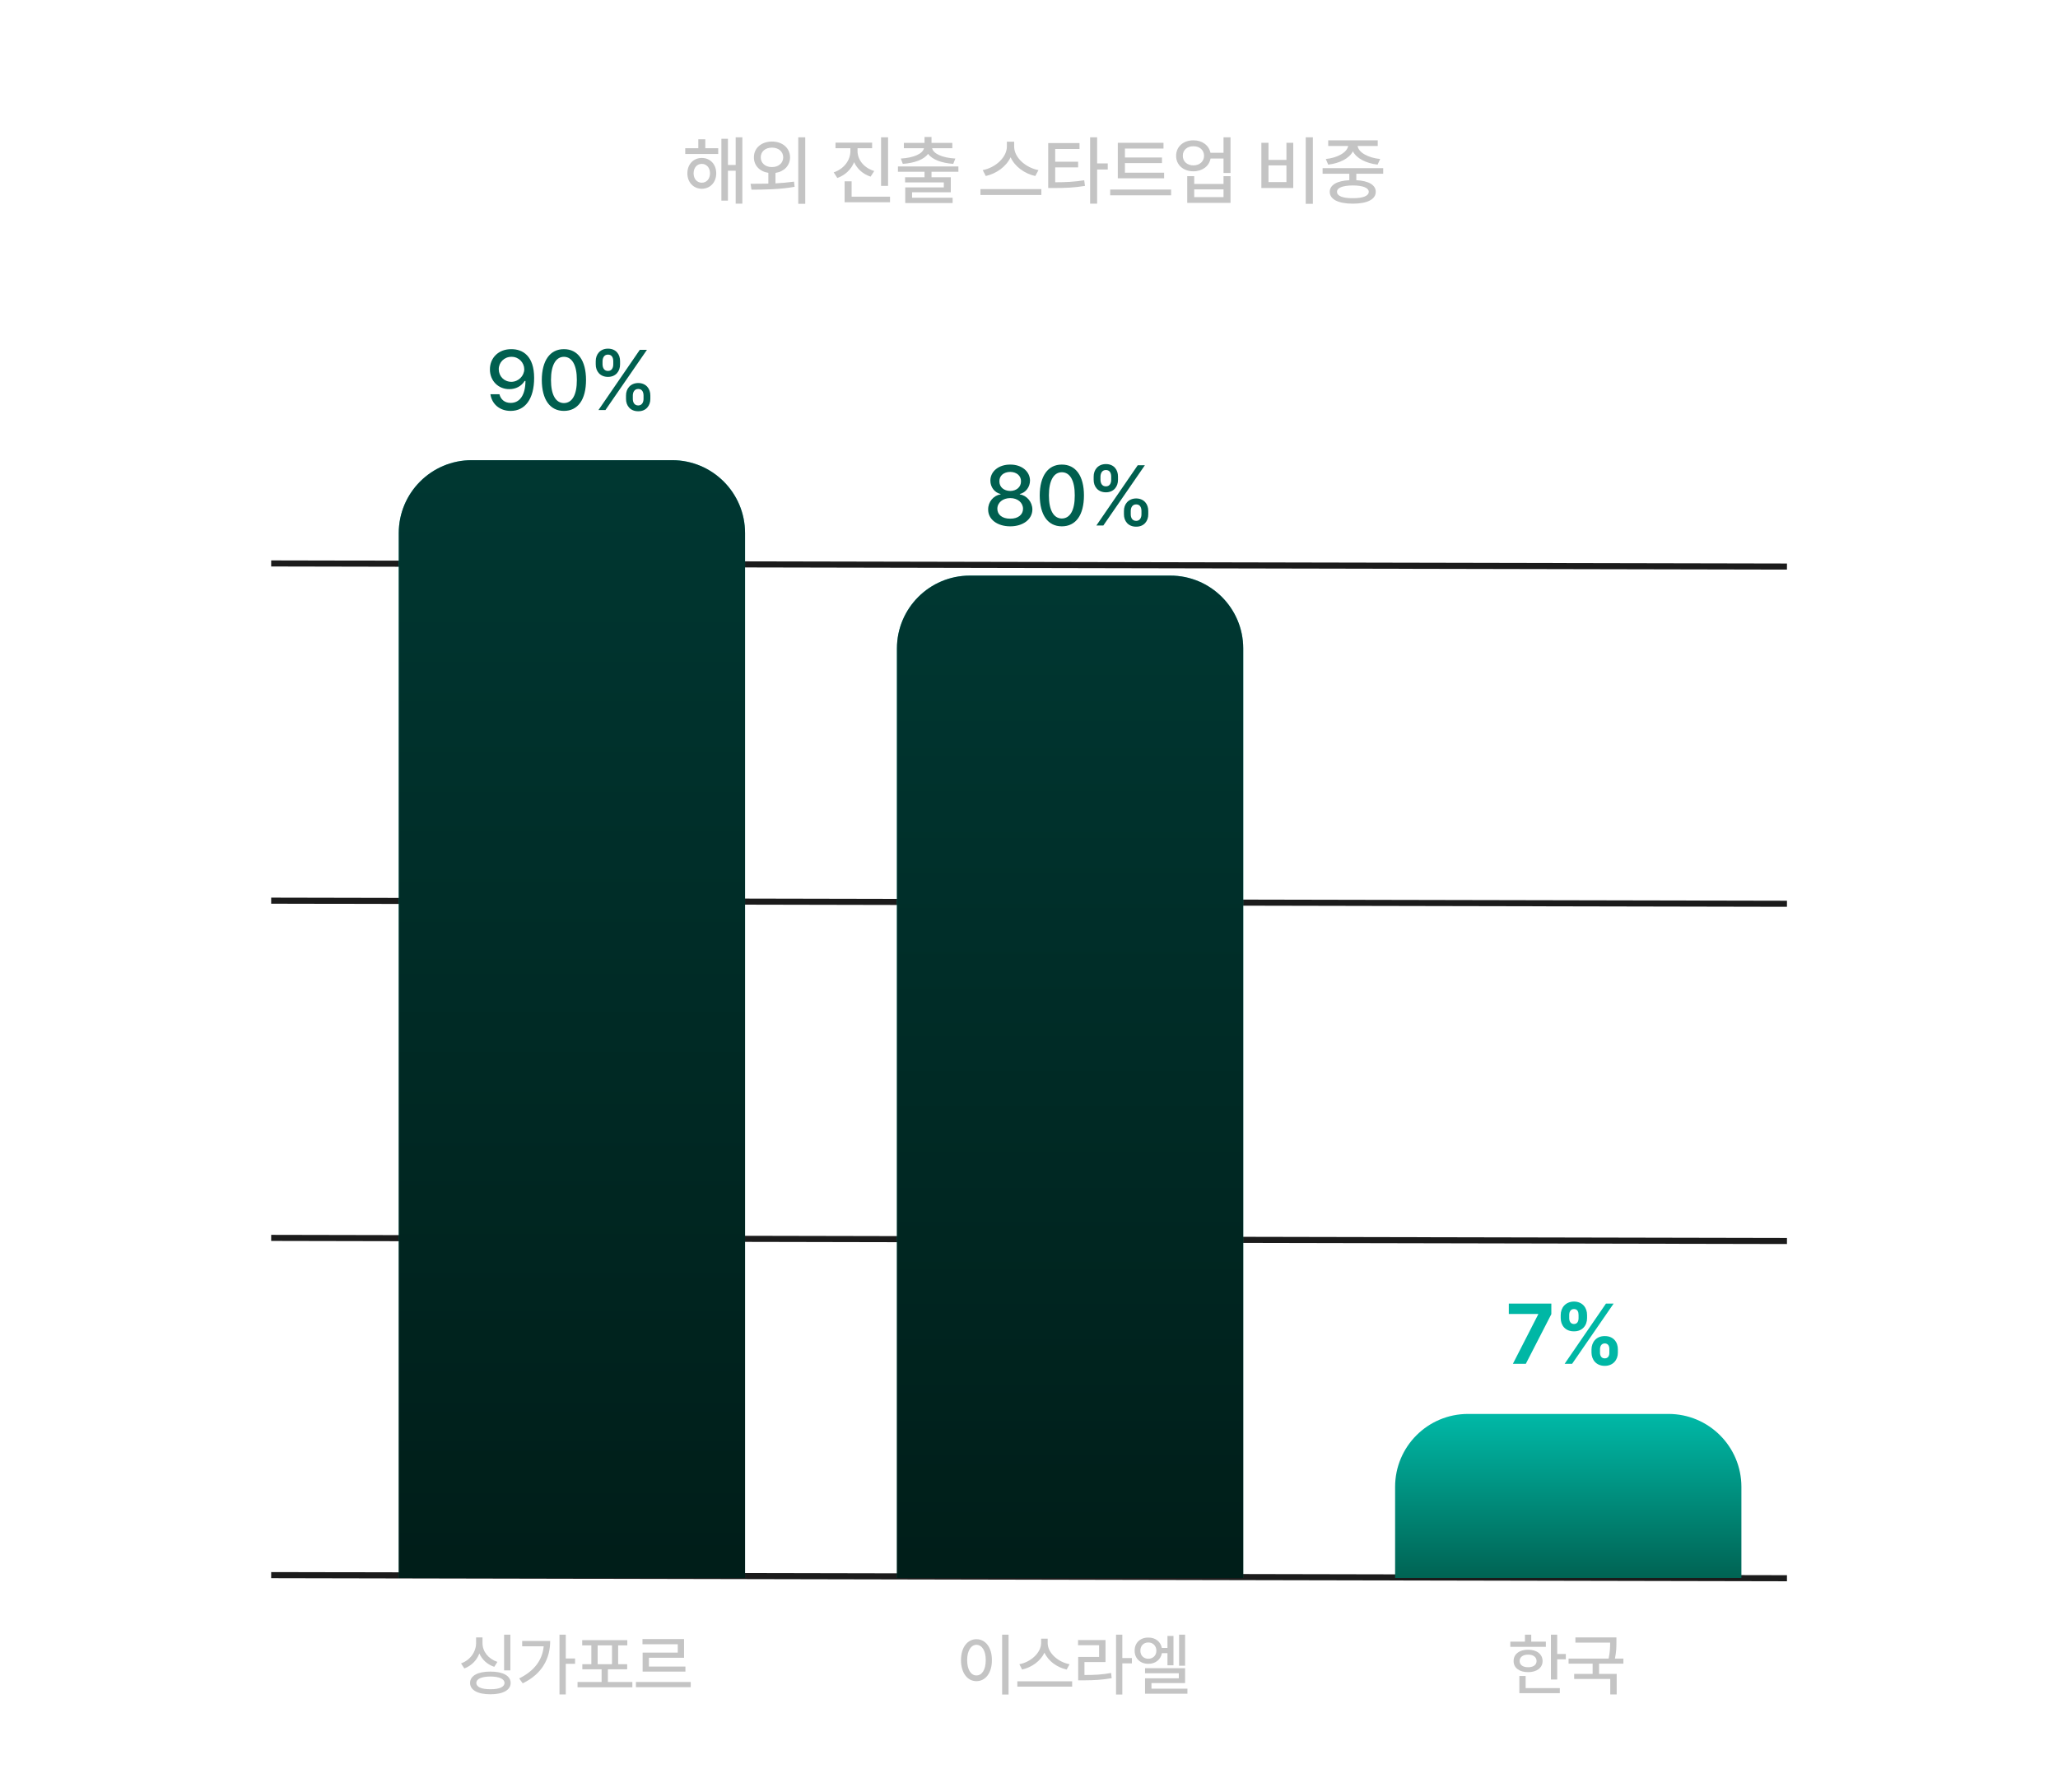 <svg width="271" height="236" viewBox="0 0 271 236" fill="none" xmlns="http://www.w3.org/2000/svg">
<path d="M35.709 163.017L235.309 163.425" stroke="#1B1B1B" stroke-width="0.8"/>
<path d="M35.709 118.608L235.309 119.017" stroke="#1B1B1B" stroke-width="0.8"/>
<path d="M35.709 74.2L235.309 74.609" stroke="#1B1B1B" stroke-width="0.8"/>
<path d="M35.709 207.426L235.309 207.835" stroke="#1B1B1B" stroke-width="0.8"/>
<path d="M67.209 215.271V219.969H66.381V215.271H67.209ZM60.711 219.051C61.944 218.61 62.682 217.521 62.691 216.387V215.631H63.537V216.387C63.537 217.467 64.284 218.448 65.499 218.853L65.085 219.501C64.158 219.195 63.483 218.556 63.123 217.746C62.781 218.646 62.079 219.366 61.143 219.717L60.711 219.051ZM61.899 221.625C61.899 220.68 62.916 220.122 64.581 220.131C66.219 220.122 67.245 220.68 67.245 221.625C67.245 222.57 66.219 223.119 64.581 223.119C62.916 223.119 61.899 222.57 61.899 221.625ZM62.727 221.625C62.727 222.165 63.42 222.462 64.581 222.453C65.733 222.462 66.426 222.165 66.435 221.625C66.426 221.085 65.733 220.788 64.581 220.779C63.42 220.788 62.727 221.085 62.727 221.625ZM74.502 215.271V218.403H75.726V219.105H74.502V223.137H73.674V215.271H74.502ZM68.364 221.031C70.344 220.05 71.415 218.637 71.595 216.801H68.76V216.099H72.45C72.441 218.376 71.433 220.41 68.832 221.679L68.364 221.031ZM83.27 221.499V222.201H76.052V221.499H79.22V219.825H76.682V219.159H77.87V216.675H76.664V215.991H82.604V216.675H81.398V219.159H82.586V219.825H80.048V221.499H83.27ZM78.698 219.159H80.588V216.675H78.698V219.159ZM90.958 221.499V222.183H83.74V221.499H90.958ZM84.604 216.531V215.847H90.076V218.313H85.45V219.465H90.256V220.131H84.622V217.629H89.248V216.531H84.604Z" fill="#C4C4C4"/>
<path d="M52.509 70.2C52.509 64.898 56.807 60.6 62.109 60.6H88.509C93.811 60.6 98.109 64.898 98.109 70.2V207.8H52.509V70.2Z" fill="url(#paint0_linear_88_6142)"/>
<path d="M52.509 70.2C52.509 64.898 56.807 60.6 62.109 60.6H88.509C93.811 60.6 98.109 64.898 98.109 70.2V207.8H52.509V70.2Z" fill="black" fill-opacity="0.7"/>
<path d="M67.357 45.981C68.813 45.981 70.336 46.854 70.336 49.766C70.336 52.533 69.149 54.112 67.245 54.112C65.789 54.112 64.77 53.205 64.579 51.917H65.766C65.934 52.589 66.438 53.059 67.245 53.059C68.466 53.059 69.182 51.995 69.194 50.17H69.082C68.667 50.853 67.917 51.256 67.066 51.245C65.643 51.256 64.512 50.17 64.512 48.646C64.512 47.146 65.632 45.958 67.357 45.981ZM65.677 48.624C65.688 49.554 66.371 50.27 67.334 50.282C68.286 50.27 69.026 49.498 69.037 48.624C69.026 47.762 68.32 46.978 67.357 46.989C66.394 46.978 65.677 47.728 65.677 48.624ZM74.256 54.112C72.431 54.112 71.355 52.634 71.344 50.035C71.355 47.47 72.442 45.97 74.256 45.981C76.082 45.97 77.168 47.47 77.168 50.035C77.168 52.634 76.093 54.112 74.256 54.112ZM72.554 50.035C72.554 52.018 73.192 53.07 74.256 53.082C75.331 53.07 75.97 52.018 75.959 50.035C75.97 48.075 75.32 46.989 74.256 46.989C73.203 46.989 72.554 48.075 72.554 50.035ZM82.435 52.096C82.423 51.2 83.006 50.45 84.047 50.438C85.089 50.45 85.649 51.2 85.638 52.096V52.522C85.649 53.406 85.078 54.168 84.047 54.157C82.995 54.168 82.423 53.406 82.435 52.522V52.096ZM78.447 47.974V47.571C78.436 46.664 79.03 45.914 80.06 45.914C81.113 45.914 81.662 46.664 81.651 47.571V47.974C81.662 48.882 81.091 49.632 80.06 49.632C79.007 49.632 78.436 48.87 78.447 47.974ZM78.806 54L84.249 46.07H85.19L79.724 54H78.806ZM79.343 47.974C79.355 48.422 79.534 48.848 80.06 48.848C80.575 48.848 80.755 48.422 80.755 47.974V47.571C80.755 47.123 80.587 46.698 80.06 46.698C79.545 46.698 79.355 47.123 79.343 47.571V47.974ZM83.331 52.522C83.331 52.958 83.51 53.384 84.047 53.395C84.551 53.384 84.742 52.958 84.742 52.522V52.096C84.742 51.659 84.574 51.222 84.047 51.222C83.532 51.222 83.331 51.659 83.331 52.096V52.522Z" fill="#005F4F"/>
<path d="M118.109 85.4C118.109 80.098 122.407 75.8 127.709 75.8H154.109C159.411 75.8 163.709 80.098 163.709 85.4V207.8H118.109V85.4Z" fill="url(#paint1_linear_88_6142)"/>
<path d="M118.109 85.4C118.109 80.098 122.407 75.8 127.709 75.8H154.109C159.411 75.8 163.709 80.098 163.709 85.4V207.8H118.109V85.4Z" fill="black" fill-opacity="0.7"/>
<path d="M133.034 69.312C131.31 69.312 130.111 68.383 130.122 67.095C130.111 66.075 130.839 65.247 131.758 65.101V65.056C130.962 64.866 130.414 64.149 130.414 63.287C130.414 62.066 131.522 61.17 133.034 61.181C134.524 61.17 135.622 62.066 135.633 63.287C135.622 64.149 135.073 64.866 134.289 65.056V65.101C135.196 65.247 135.935 66.075 135.946 67.095C135.935 68.383 134.726 69.312 133.034 69.312ZM131.332 67.005C131.332 67.778 131.982 68.315 133.034 68.304C134.054 68.315 134.714 67.778 134.714 67.005C134.714 66.187 133.998 65.594 133.034 65.594C132.049 65.594 131.332 66.187 131.332 67.005ZM131.601 63.376C131.59 64.138 132.183 64.642 133.034 64.653C133.852 64.642 134.457 64.138 134.446 63.376C134.457 62.659 133.874 62.155 133.034 62.144C132.161 62.155 131.59 62.648 131.601 63.376ZM139.824 69.312C137.998 69.312 136.923 67.834 136.912 65.235C136.923 62.671 138.009 61.17 139.824 61.181C141.649 61.17 142.736 62.671 142.736 65.235C142.736 67.834 141.66 69.312 139.824 69.312ZM138.121 65.235C138.121 67.218 138.76 68.271 139.824 68.282C140.899 68.271 141.537 67.218 141.526 65.235C141.537 63.275 140.888 62.189 139.824 62.189C138.771 62.189 138.121 63.275 138.121 65.235ZM148.002 67.296C147.991 66.4 148.573 65.65 149.615 65.639C150.656 65.65 151.216 66.4 151.205 67.296V67.722C151.216 68.607 150.645 69.368 149.615 69.357C148.562 69.368 147.991 68.607 148.002 67.722V67.296ZM144.015 63.175V62.771C144.003 61.864 144.597 61.114 145.627 61.114C146.68 61.114 147.229 61.864 147.218 62.771V63.175C147.229 64.082 146.658 64.832 145.627 64.832C144.575 64.832 144.003 64.071 144.015 63.175ZM144.373 69.2L149.816 61.271H150.757L145.291 69.2H144.373ZM144.911 63.175C144.922 63.623 145.101 64.048 145.627 64.048C146.143 64.048 146.322 63.623 146.322 63.175V62.771C146.322 62.323 146.154 61.898 145.627 61.898C145.112 61.898 144.922 62.323 144.911 62.771V63.175ZM148.898 67.722C148.898 68.159 149.077 68.584 149.615 68.595C150.119 68.584 150.309 68.159 150.309 67.722V67.296C150.309 66.859 150.141 66.423 149.615 66.423C149.099 66.423 148.898 66.859 148.898 67.296V67.722Z" fill="#005F4F"/>
<path d="M183.709 195.8C183.709 190.498 188.007 186.2 193.309 186.2H219.709C225.011 186.2 229.309 190.498 229.309 195.8V207.8H183.709V195.8Z" fill="url(#paint2_linear_88_6142)"/>
<path d="M199.219 179.6L202.557 173.081V173.036H198.682V171.67H204.282V173.059L200.922 179.6H199.219ZM209.57 177.696C209.581 176.755 210.197 175.937 211.317 175.948C212.448 175.937 213.053 176.744 213.042 177.696V178.121C213.053 179.062 212.426 179.868 211.317 179.868C210.186 179.868 209.581 179.062 209.57 178.121V177.696ZM205.516 173.574V173.171C205.516 172.208 206.154 171.412 207.263 171.401C208.383 171.412 208.988 172.208 208.988 173.171V173.574C208.988 174.537 208.372 175.332 207.263 175.321C206.12 175.332 205.516 174.526 205.516 173.574ZM206.031 179.6L211.474 171.67H212.482L207.016 179.6H206.031ZM206.636 173.574C206.636 173.966 206.792 174.347 207.263 174.358C207.733 174.347 207.868 173.966 207.868 173.574V173.171C207.868 172.779 207.744 172.387 207.263 172.387C206.792 172.387 206.636 172.79 206.636 173.171V173.574ZM210.69 178.121C210.69 178.491 210.836 178.883 211.317 178.883C211.788 178.883 211.933 178.491 211.922 178.121V177.696C211.933 177.315 211.799 176.923 211.317 176.912C210.847 176.923 210.69 177.315 210.69 177.696V178.121Z" fill="#00B7A5"/>
<path d="M132.81 215.271V223.155H131.964V215.271H132.81ZM126.546 218.619C126.546 216.936 127.401 215.865 128.58 215.865C129.759 215.865 130.623 216.936 130.614 218.619C130.623 220.32 129.759 221.391 128.58 221.391C127.401 221.391 126.546 220.32 126.546 218.619ZM127.356 218.619C127.356 219.87 127.86 220.644 128.58 220.635C129.309 220.644 129.813 219.87 129.804 218.619C129.813 217.386 129.309 216.612 128.58 216.603C127.86 216.612 127.356 217.386 127.356 218.619ZM137.96 216.387C137.969 217.674 139.328 218.88 140.84 219.159L140.462 219.861C139.202 219.582 138.041 218.754 137.537 217.638C137.015 218.745 135.863 219.573 134.594 219.861L134.234 219.159C135.719 218.88 137.078 217.674 137.096 216.387V215.793H137.96V216.387ZM133.964 222.111V221.409H141.182V222.111H133.964ZM147.79 215.271V218.349H149.05V219.051H147.79V223.155H146.962V215.271H147.79ZM141.958 216.657V215.973H145.576V218.871H142.804V220.581C144.154 220.581 145.162 220.527 146.314 220.311L146.386 220.995C145.162 221.22 144.1 221.274 142.624 221.283H141.976V218.205H144.73V216.657H141.958ZM156.055 215.271V219.357H155.263V215.271H156.055ZM149.412 217.377C149.403 216.333 150.159 215.64 151.212 215.649C152.139 215.64 152.832 216.18 152.994 217.017H153.733V215.433H154.525V219.303H153.733V217.701H153.003C152.85 218.547 152.148 219.114 151.212 219.105C150.159 219.114 149.403 218.394 149.412 217.377ZM150.168 217.377C150.159 218.016 150.6 218.439 151.212 218.439C151.815 218.439 152.274 218.016 152.274 217.377C152.274 216.738 151.815 216.288 151.212 216.297C150.6 216.288 150.159 216.738 150.168 217.377ZM150.78 223.047V221.013H155.227V220.347H150.78V219.681H156.055V221.643H151.626V222.381H156.361V223.047H150.78Z" fill="#C4C4C4"/>
<path d="M205.056 215.271V217.809H206.19V218.511H205.056V221.175H204.228V215.271H205.056ZM198.882 216.873V216.189H200.808V215.271H201.636V216.189H203.562V216.873H198.882ZM199.314 218.745C199.305 217.836 200.079 217.242 201.222 217.251C202.356 217.242 203.13 217.836 203.13 218.745C203.13 219.627 202.356 220.212 201.222 220.203C200.079 220.212 199.305 219.627 199.314 218.745ZM200.07 222.975V220.707H200.898V222.309H205.398V222.975H200.07ZM200.106 218.745C200.106 219.249 200.556 219.564 201.222 219.555C201.888 219.564 202.338 219.249 202.338 218.745C202.338 218.214 201.888 217.89 201.222 217.899C200.556 217.89 200.106 218.214 200.106 218.745ZM212.852 215.631V216.225C212.852 216.81 212.852 217.512 212.654 218.421H213.77V219.087H210.566V220.437H212.888V223.137H212.042V221.103H207.29V220.437H209.72V219.087H206.552V218.421H211.826C212.015 217.539 212.024 216.882 212.024 216.315H207.452V215.631H212.852Z" fill="#C4C4C4"/>
<path d="M94.574 19.52V20.28H90.234V19.52H91.954V18.34H92.874V19.52H94.574ZM90.514 22.82C90.514 21.64 91.314 20.8 92.414 20.8C93.524 20.8 94.314 21.64 94.314 22.82C94.314 24.01 93.524 24.85 92.414 24.86C91.314 24.85 90.514 24.01 90.514 22.82ZM91.334 22.82C91.334 23.56 91.784 24.06 92.414 24.06C93.044 24.06 93.494 23.56 93.494 22.82C93.494 22.09 93.044 21.58 92.414 21.58C91.784 21.58 91.334 22.09 91.334 22.82ZM94.994 26.42V18.28H95.854V21.72H96.874V18.08H97.754V26.82H96.874V22.48H95.854V26.42H94.994ZM101.657 18.64C103.037 18.64 104.027 19.49 104.037 20.72C104.027 21.81 103.247 22.6 102.117 22.77V24.15C102.937 24.1 103.777 24.03 104.557 23.92L104.637 24.6C102.647 24.96 100.527 24.97 98.957 24.98L98.837 24.2C99.527 24.2 100.337 24.2 101.177 24.18V22.76C100.047 22.59 99.267 21.8 99.277 20.72C99.267 19.49 100.277 18.64 101.657 18.64ZM100.177 20.72C100.177 21.49 100.797 22.01 101.657 22C102.497 22.01 103.127 21.49 103.137 20.72C103.127 19.94 102.497 19.44 101.657 19.44C100.797 19.44 100.177 19.94 100.177 20.72ZM105.117 26.84V18.08H106.037V26.84H105.117ZM112.921 19.9C112.921 21.04 113.761 22.11 115.121 22.52L114.641 23.26C113.631 22.93 112.871 22.24 112.471 21.36C112.081 22.31 111.301 23.07 110.261 23.44L109.781 22.7C111.141 22.24 111.981 21.1 111.981 19.9V19.52H110.021V18.78H114.841V19.52H112.921V19.9ZM111.221 26.64V23.88H112.141V25.9H117.201V26.64H111.221ZM116.021 24.48V18.08H116.941V24.48H116.021ZM126.203 21.92V22.62H122.663V23.34H125.203V25.32H120.103V26.04H125.443V26.74H119.203V24.68H124.283V24.02H119.183V23.34H121.743V22.62H118.243V21.92H126.203ZM118.623 20.88C120.313 20.78 121.493 20.26 121.673 19.52H119.023V18.82H121.743V18.04H122.663V18.82H125.403V19.52H122.743C122.913 20.26 124.103 20.78 125.803 20.88L125.523 21.58C123.993 21.47 122.753 21.02 122.213 20.26C121.663 21.02 120.413 21.47 118.883 21.58L118.623 20.88ZM133.547 19.32C133.557 20.75 135.067 22.09 136.747 22.4L136.327 23.18C134.927 22.87 133.637 21.95 133.077 20.71C132.497 21.94 131.217 22.86 129.807 23.18L129.407 22.4C131.057 22.09 132.567 20.75 132.587 19.32V18.66H133.547V19.32ZM129.107 25.68V24.9H137.127V25.68H129.107ZM142.15 18.84V19.62H138.95V21.3H141.97V22.04H138.95V24C140.42 24 141.5 23.94 142.77 23.74L142.87 24.48C141.51 24.71 140.34 24.76 138.73 24.76H138.03V18.84H142.15ZM143.55 26.82V18.08H144.47V21.52H145.87V22.32H144.47V26.82H143.55ZM153.292 22.74V23.48H147.192V18.8H153.212V19.56H148.132V20.74H153.012V21.48H148.132V22.74H153.292ZM146.192 25.72V24.96H154.212V25.72H146.192ZM157.155 18.48C158.305 18.47 159.195 19.14 159.395 20.12H161.115V18.08H162.035V22.78H161.115V20.88H159.405C159.225 21.88 158.325 22.56 157.155 22.56C155.825 22.56 154.865 21.72 154.875 20.52C154.865 19.32 155.825 18.47 157.155 18.48ZM155.755 20.52C155.745 21.26 156.335 21.78 157.155 21.78C157.965 21.78 158.545 21.26 158.555 20.52C158.545 19.76 157.965 19.25 157.155 19.26C156.335 19.25 155.745 19.76 155.755 20.52ZM156.335 26.72V23.2H157.255V24.22H161.115V23.2H162.035V26.72H156.335ZM157.255 25.96H161.115V24.94H157.255V25.96ZM172.879 18.08V26.84H171.939V18.08H172.879ZM166.099 24.76V18.8H167.039V21.06H169.399V18.8H170.299V24.76H166.099ZM167.039 23.98H169.399V21.78H167.039V23.98ZM182.141 22.14V22.88H178.601V23.73C180.211 23.81 181.161 24.35 181.161 25.26C181.161 26.26 180.031 26.82 178.141 26.82C176.241 26.82 175.111 26.26 175.101 25.26C175.111 24.35 176.061 23.81 177.681 23.73V22.88H174.161V22.14H182.141ZM174.581 20.94C176.151 20.78 177.391 20.06 177.531 19.22H174.901V18.48H181.421V19.22H178.771C178.891 20.07 180.131 20.78 181.741 20.94L181.401 21.68C179.881 21.5 178.631 20.86 178.151 19.93C177.671 20.86 176.421 21.5 174.901 21.68L174.581 20.94ZM176.061 25.26C176.041 25.8 176.811 26.11 178.141 26.1C179.471 26.11 180.231 25.8 180.241 25.26C180.231 24.73 179.471 24.43 178.141 24.42C176.811 24.43 176.041 24.73 176.061 25.26Z" fill="#C4C4C4"/>
<defs>
<linearGradient id="paint0_linear_88_6142" x1="75.309" y1="60.6" x2="75.309" y2="207.8" gradientUnits="userSpaceOnUse">
<stop stop-color="#00B9A7"/>
<stop offset="1" stop-color="#006353"/>
</linearGradient>
<linearGradient id="paint1_linear_88_6142" x1="140.909" y1="75.8" x2="140.909" y2="207.8" gradientUnits="userSpaceOnUse">
<stop stop-color="#00B9A7"/>
<stop offset="1" stop-color="#006353"/>
</linearGradient>
<linearGradient id="paint2_linear_88_6142" x1="206.509" y1="186.2" x2="206.509" y2="207.8" gradientUnits="userSpaceOnUse">
<stop stop-color="#00B9A7"/>
<stop offset="1" stop-color="#006353"/>
</linearGradient>
</defs>
</svg>
